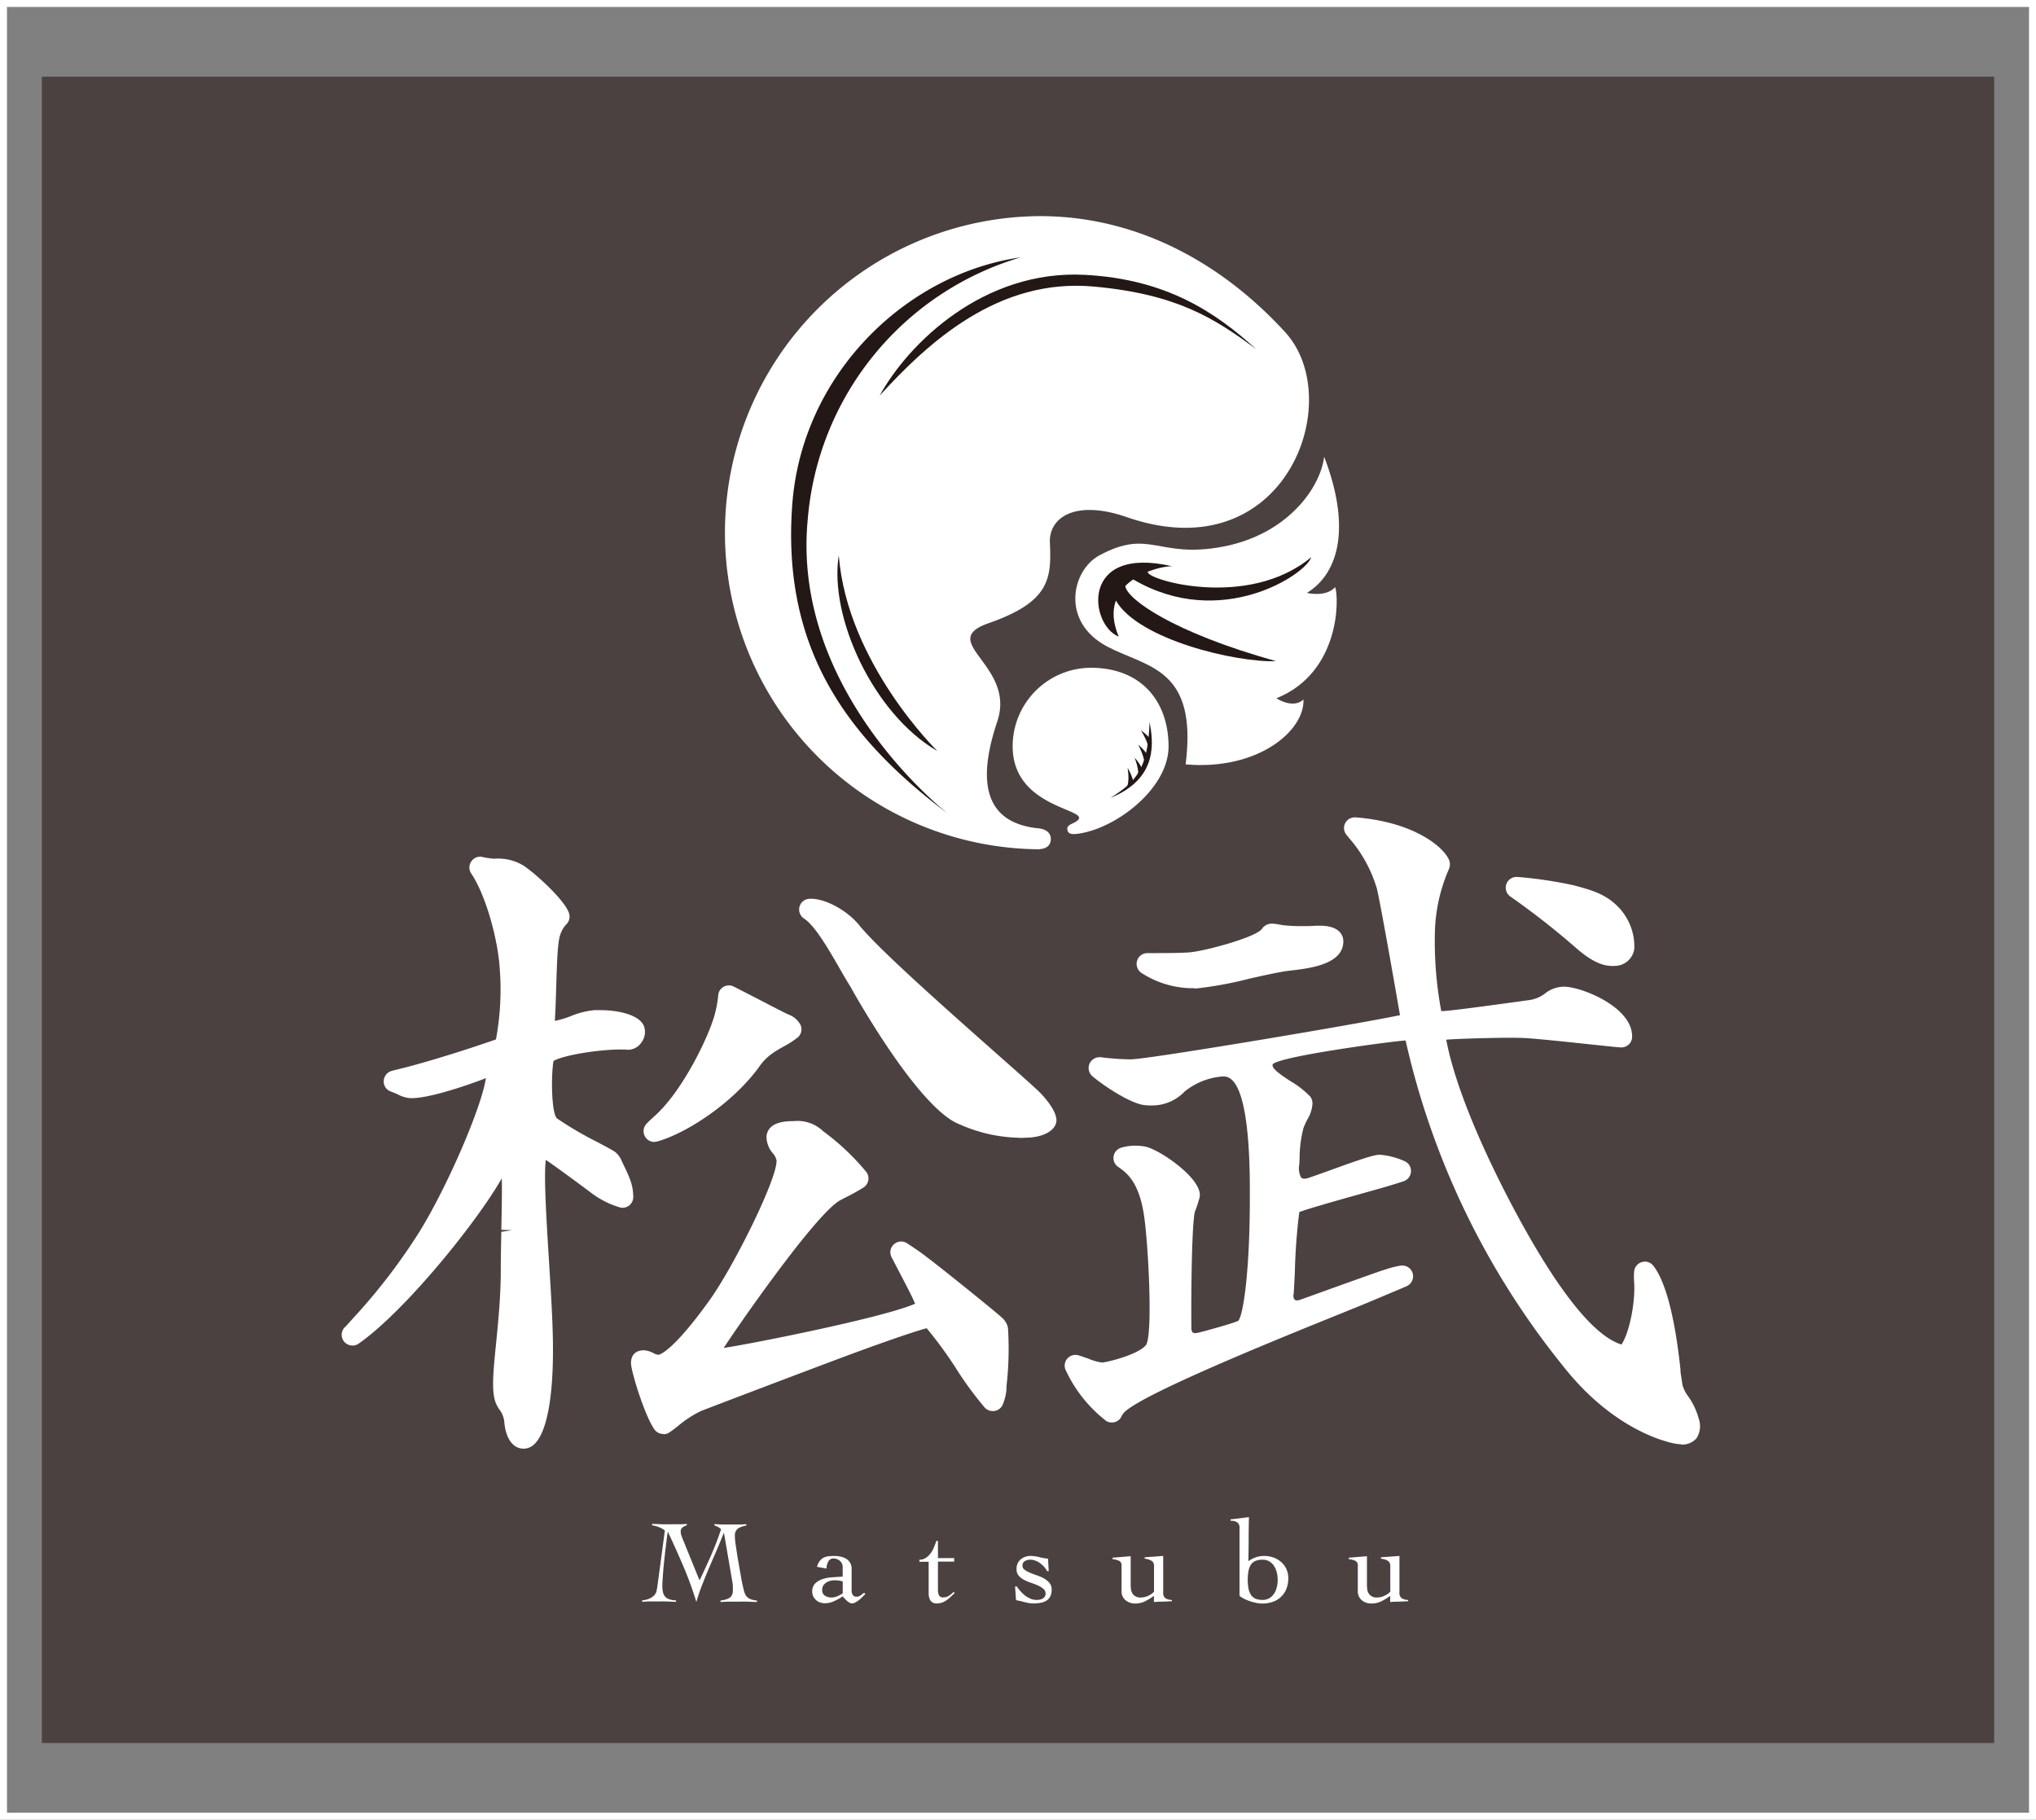 <svg id="logo3" xmlns="http://www.w3.org/2000/svg" width="292" height="261" viewBox="0 0 292 261">
  <rect x="0" y="0" width="292" height="261" fill="#808080" stroke="none"/>
  <g id="長方形_45" data-name="長方形 45" fill="none" stroke="#fff" stroke-width="1">
    <rect width="292" height="261" stroke="none"/>
    <rect x="0.5" y="0.5" width="291" height="260" fill="none"/>
  </g>
  <rect id="長方形_46" data-name="長方形 46" width="280" height="239" transform="translate(6 11)" fill="#1d0b0b" opacity="0.534"/>
  <g id="レイヤー_1" data-name="レイヤー 1" transform="translate(49.001 31)">
    <g id="グループ_45" data-name="グループ 45" transform="translate(-0.001)">
      <g id="グループ_43" data-name="グループ 43" transform="translate(43.097 186.607)">
        <path id="パス_102" data-name="パス 102" d="M32.691,97.359l1.234.058h2.294a10.125,10.125,0,0,0,1.079-.058v.212a3.121,3.121,0,0,0-1.176.4,1.237,1.237,0,0,0-.463,1.1,10.028,10.028,0,0,0,.135,1.388c.1.636.193,1.349.328,2.1s.27,1.523.4,2.274.27,1.407.4,1.927a3.634,3.634,0,0,0,.193.6,1.181,1.181,0,0,0,.289.443,1.719,1.719,0,0,0,.52.328,4.054,4.054,0,0,0,.906.193v.212l-1.349-.058c-.443-.019-.906,0-1.349,0H34.869q-.607,0-1.272.058v-.212c.231-.039.463-.077.675-.135a2.588,2.588,0,0,0,.578-.231,1.036,1.036,0,0,0,.385-.424,1.468,1.468,0,0,0,.135-.713v-.54a4.377,4.377,0,0,0-.1-.79L34.1,98.65h-.039c-.328.809-.655,1.619-1,2.428-.347.79-.694,1.6-1.041,2.409s-.675,1.619-1,2.448-.617,1.658-.867,2.525h-.039a50.819,50.819,0,0,0-1.85-5.069c-.694-1.619-1.426-3.257-2.2-4.9h-.039c-.1.617-.173,1.311-.27,2.082-.1.752-.173,1.5-.251,2.216s-.135,1.368-.173,1.966-.077,1.041-.077,1.33a4.757,4.757,0,0,0,.077.964,1.664,1.664,0,0,0,.289.675,1.493,1.493,0,0,0,.6.4,3.243,3.243,0,0,0,1,.173v.212l-1.388-.058c-.443-.019-.925,0-1.388,0H23.4a9.422,9.422,0,0,0-1.041.058v-.212a4.643,4.643,0,0,0,.713-.135,2.384,2.384,0,0,0,.636-.289,1.7,1.7,0,0,0,.482-.424,1.3,1.3,0,0,0,.251-.578c.077-.4.135-.809.193-1.253s.116-.867.173-1.291l.809-6.052a3.252,3.252,0,0,0-.848-.482,4.671,4.671,0,0,0-.983-.27V97.32l1.446.058c.482.019.964,0,1.446,0h1.041a9.418,9.418,0,0,0,1.041-.058v.212a1.9,1.9,0,0,0-.6.289.722.722,0,0,0-.27.617,1.791,1.791,0,0,0,.1.559c.058.173.135.366.212.559l2.39,5.878c.578-1.195,1.118-2.409,1.658-3.6.52-1.214,1-2.448,1.426-3.72a1.114,1.114,0,0,0-.443-.347c-.173-.1-.347-.154-.52-.231V97.32Z" transform="translate(-22.36 -96.356)" fill="#fff"/>
        <path id="パス_103" data-name="パス 103" d="M35.7,101.29a2.307,2.307,0,0,1,.385-.848,1.659,1.659,0,0,1,.559-.482,2.165,2.165,0,0,1,.732-.212c.27-.019.559-.039.867-.039a4.269,4.269,0,0,1,.867.1,2.6,2.6,0,0,1,.79.308,1.627,1.627,0,0,1,.771,1.465v3.142a1.02,1.02,0,0,0,.173.578.577.577,0,0,0,.52.251.926.926,0,0,0,.6-.193c.173-.135.347-.251.5-.385l.173.193-.4.4a5.252,5.252,0,0,1-.482.443,4.069,4.069,0,0,1-.52.347,1.079,1.079,0,0,1-.52.154.734.734,0,0,1-.366-.116,2.225,2.225,0,0,1-.366-.27,2.632,2.632,0,0,1-.328-.328c-.1-.116-.193-.212-.27-.289a7.323,7.323,0,0,1-1.214.675,3.107,3.107,0,0,1-1.33.308,2.183,2.183,0,0,1-.694-.116,1.452,1.452,0,0,1-.578-.347,1.73,1.73,0,0,1-.4-.52,1.663,1.663,0,0,1-.154-.694A1.639,1.639,0,0,1,35.4,103.7a2.635,2.635,0,0,1,1-.636,5.051,5.051,0,0,1,1.407-.289c.52-.039,1.06-.077,1.58-.1v-1.291a1.206,1.206,0,0,0-.385-.964,1.425,1.425,0,0,0-.983-.347.794.794,0,0,0-.694.443,1.937,1.937,0,0,0-.251,1l-1.388-.251Zm3.681,2.062a4.493,4.493,0,0,0-1.137-.154,2.394,2.394,0,0,0-.636.077,1.948,1.948,0,0,0-.578.251,1.481,1.481,0,0,0-.424.424,1.115,1.115,0,0,0-.154.636.906.906,0,0,0,.4.829,1.755,1.755,0,0,0,.887.251,2.19,2.19,0,0,0,1-.231,5.33,5.33,0,0,0,.655-.366v-1.715Z" transform="translate(-10.629 -94.14)" fill="#fff"/>
        <path id="パス_104" data-name="パス 104" d="M43.009,101.558v-.27a1.59,1.59,0,0,0,.925-.27,2.649,2.649,0,0,0,.675-.636,4.188,4.188,0,0,0,.482-.867c.135-.328.251-.617.347-.925h.231v2.467H48v.5H45.668v3.951a2.985,2.985,0,0,0,.019.424,2.254,2.254,0,0,0,.1.385.5.5,0,0,0,.212.27.633.633,0,0,0,.4.1,1.466,1.466,0,0,0,.848-.231,3.58,3.58,0,0,0,.675-.559l.154.173c-.193.173-.385.347-.559.52a4.79,4.79,0,0,1-.578.482,2.928,2.928,0,0,1-.636.347,2.365,2.365,0,0,1-.752.135,1.052,1.052,0,0,1-.964-.424,1.96,1.96,0,0,1-.251-1.021v-4.529H42.97Z" transform="translate(-3.247 -95.179)" fill="#fff"/>
        <path id="パス_105" data-name="パス 105" d="M50.129,104.085h.231a5.646,5.646,0,0,0,.54.694,4.963,4.963,0,0,0,.655.617,3.816,3.816,0,0,0,.771.443,2.178,2.178,0,0,0,.867.173,1.726,1.726,0,0,0,.443-.039,1.125,1.125,0,0,0,.424-.154.846.846,0,0,0,.308-.27.733.733,0,0,0,.116-.424.843.843,0,0,0-.308-.694,3.3,3.3,0,0,0-.771-.482,9.913,9.913,0,0,0-1-.385,6.024,6.024,0,0,1-1-.424,2.665,2.665,0,0,1-.771-.6,1.311,1.311,0,0,1-.308-.925,1.736,1.736,0,0,1,.578-1.407,2.145,2.145,0,0,1,1.426-.5,4.572,4.572,0,0,1,1.253.173,6.543,6.543,0,0,0,1.253.212l.1,1.792H54.7a3.2,3.2,0,0,0-.424-.617,3.715,3.715,0,0,0-.578-.52,2.851,2.851,0,0,0-.675-.366,1.9,1.9,0,0,0-.732-.135,1.479,1.479,0,0,0-.771.193.706.706,0,0,0-.347.675.682.682,0,0,0,.308.578,4.07,4.07,0,0,0,.771.424c.308.135.636.251,1.021.385a6.03,6.03,0,0,1,1,.443,2.778,2.778,0,0,1,.771.636,1.394,1.394,0,0,1,.308.944,2.076,2.076,0,0,1-.193.983,1.477,1.477,0,0,1-.54.6,2.056,2.056,0,0,1-.79.308,5.1,5.1,0,0,1-.964.1,3.552,3.552,0,0,1-.79-.058c-.251-.039-.482-.1-.713-.154-.212-.058-.424-.116-.617-.154s-.366-.077-.5-.1l-.135-1.966Z" transform="translate(3.374 -94.14)" fill="#fff"/>
        <path id="パス_106" data-name="パス 106" d="M60,104.181a1.485,1.485,0,0,0,.366,1.1,1.373,1.373,0,0,0,1.079.385,2.418,2.418,0,0,0,1.079-.27,2.451,2.451,0,0,0,.79-.559v-3.585a1.314,1.314,0,0,0-.039-.4.548.548,0,0,0-.173-.328,1.326,1.326,0,0,0-.4-.251,2.724,2.724,0,0,0-.732-.173V99.9l2.66-.193v5.223a.949.949,0,0,0,.328.848,2.027,2.027,0,0,0,.925.251v.173l-1.291.058c-.443,0-.867.019-1.291.058v-.887a8.416,8.416,0,0,1-1.253.771,3.23,3.23,0,0,1-1.426.328,2.152,2.152,0,0,1-1.388-.463,1.685,1.685,0,0,1-.578-1.407v-3.527a.744.744,0,0,0-.289-.694,2.668,2.668,0,0,0-1-.27v-.212l2.6-.212V104.2Z" transform="translate(10.098 -94.14)" fill="#fff"/>
        <path id="パス_107" data-name="パス 107" d="M66.13,97.148l2.66-.328c-.019,1.06-.039,2.12-.039,3.161s-.019,2.1-.039,3.161a3.692,3.692,0,0,1,1.021-.54,3.489,3.489,0,0,1,1.214-.212,4.032,4.032,0,0,1,1.388.231,3.468,3.468,0,0,1,1.1.655,2.932,2.932,0,0,1,.732,1,3.093,3.093,0,0,1,.27,1.291,4.055,4.055,0,0,1-.289,1.58,3.177,3.177,0,0,1-.79,1.137,3.121,3.121,0,0,1-1.176.694,4.455,4.455,0,0,1-1.446.231,4.185,4.185,0,0,1-1.1-.135,6.808,6.808,0,0,1-1-.308,4.122,4.122,0,0,1-.771-.366,1.922,1.922,0,0,1-.424-.289V98.381a.894.894,0,0,0-.328-.809,1.653,1.653,0,0,0-.964-.231v-.212Zm6.784,8.654a4.3,4.3,0,0,0-.154-1.156,3.029,3.029,0,0,0-.424-.906,1.991,1.991,0,0,0-.675-.6,1.725,1.725,0,0,0-.887-.212,2.791,2.791,0,0,0-.944.135,1.516,1.516,0,0,0-.675.463,2.369,2.369,0,0,0-.4.887,7.2,7.2,0,0,0,0,2.775,2.522,2.522,0,0,0,.4.887,1.554,1.554,0,0,0,.675.482,2.867,2.867,0,0,0,.944.135,1.941,1.941,0,0,0,.887-.212,2.015,2.015,0,0,0,.675-.6,2.624,2.624,0,0,0,.424-.906,4.3,4.3,0,0,0,.154-1.156Z" transform="translate(18.231 -96.82)" fill="#fff"/>
        <path id="パス_108" data-name="パス 108" d="M77.58,104.181a1.485,1.485,0,0,0,.366,1.1,1.373,1.373,0,0,0,1.079.385,2.417,2.417,0,0,0,1.079-.27,2.451,2.451,0,0,0,.79-.559v-3.585a1.314,1.314,0,0,0-.039-.4.548.548,0,0,0-.173-.328,1.327,1.327,0,0,0-.4-.251,2.724,2.724,0,0,0-.732-.173V99.9l2.66-.193v5.223a.949.949,0,0,0,.328.848,2.027,2.027,0,0,0,.925.251v.173l-1.291.058c-.443,0-.867.019-1.291.058v-.887a8.415,8.415,0,0,1-1.253.771,3.23,3.23,0,0,1-1.426.328,2.152,2.152,0,0,1-1.388-.463,1.685,1.685,0,0,1-.578-1.407v-3.527a.744.744,0,0,0-.289-.694,2.668,2.668,0,0,0-1-.27v-.212l2.6-.212V104.2Z" transform="translate(26.401 -94.14)" fill="#fff"/>
      </g>
      <g id="グループ_44" data-name="グループ 44" transform="translate(54.757)">
        <path id="パス_109" data-name="パス 109" d="M73.819,90.817A45.409,45.409,0,0,1,73.819,0C88,0,100.127,6.958,108.993,16.672c8.885,9.752,0,34.384-22.743,26.5-7.4-2.563-11.179.058-11.025,3.662.251,5.223-.058,8.5-8.769,11.545-7.613,2.66,3.932,6.013,1.234,14.07C65.377,79.369,64.7,86.9,73.568,87.811c0,0,1.792.077,1.792,1.523s-1.542,1.446-1.542,1.446Z" transform="translate(-28.41)" fill="#fff"/>
        <path id="パス_110" data-name="パス 110" d="M66.354,3.07C49.895,5.421,34.977,19.877,33.608,38.533c-1.523,20.6,7.748,33.4,22.377,44.368,0,0-22.531-17.327-20.16-42.209A42.836,42.836,0,0,1,66.354,3.07Z" transform="translate(-23.74 2.847)" fill="#231815"/>
        <path id="パス_111" data-name="パス 111" d="M94.015,15.027C88.233,9.8,81.237,5.005,69.442,4.388,55.025,3.637,44.232,14.1,40.03,21.715c7.093-7.767,17.076-16.884,30.684-15.65,11.93,1.079,17.308,4.529,23.3,8.962Z" transform="translate(-17.634 4.034)" fill="#231815"/>
        <path id="パス_112" data-name="パス 112" d="M37.083,25.25c-1.407,8.866,4.992,22.762,14.147,28.062C51.23,53.312,38.317,40.727,37.083,25.25Z" transform="translate(-20.547 23.416)" fill="#231815"/>
        <path id="パス_113" data-name="パス 113" d="M58.468,55.967c4.645-2.178-8.538-1.407-8.538-11.082A11.269,11.269,0,0,1,61.109,33.61c7.536,0,11.179,5.108,11.179,11.275s-7.825,12.007-13.28,12.566c-.636.058-1.041-.058-1.176-.4-.251-.655.251-.906.617-1.079Z" transform="translate(-8.453 31.169)" fill="#fff"/>
        <path id="パス_114" data-name="パス 114" d="M70.412,62.037c10.35.906,17.1-4.818,16.9-9.309-1.5,1.426-3.874-.173-3.874-.173,9.136-3.681,9-14.32,8.423-15.939-1.349,1.5-4.047.829-4.047.829,4.722-2.93,6.264-9.656,2.467-19.543-.52,4.414-5.223,11.159-14.552,12.913S65.3,28.115,58,32.085c-3.893,2.12-5.589,9.5,1.195,13.067,5.8,3.026,12.971,3.045,11.217,16.9Z" transform="translate(-4.13 16.6)" fill="#fff"/>
        <path id="パス_115" data-name="パス 115" d="M62.819,37.64c.443,2.563,1.465,8.037-5.609,10.89C60.872,46.236,62.587,44.405,62.819,37.64Z" transform="translate(-1.702 34.906)" fill="#231815"/>
        <path id="パス_116" data-name="パス 116" d="M60.973,39.677a6.918,6.918,0,0,0-1.5-1.407s1.407,2.139,1.06,3.257Z" transform="translate(0.394 35.49)" fill="#231815"/>
        <path id="パス_117" data-name="パス 117" d="M60.658,40.863A6.773,6.773,0,0,0,59.27,39.34s1.234,2.236.829,3.315l.578-1.812Z" transform="translate(0.208 36.482)" fill="#231815"/>
        <path id="パス_118" data-name="パス 118" d="M60.156,42A6.9,6.9,0,0,0,59,40.3s.906,2.139.347,3.161L60.176,42Z" transform="translate(-0.042 37.373)" fill="#231815"/>
        <path id="パス_119" data-name="パス 119" d="M59.447,42.949a7.058,7.058,0,0,0-.809-1.889s.443,2.274-.328,3.161l1.137-1.272Z" transform="translate(-0.682 38.077)" fill="#231815"/>
        <path id="パス_120" data-name="パス 120" d="M66.923,26.314c-1.85-.116-11.044,2.12-7.69,10.08C55.05,34.755,53.6,23.211,66.923,26.314Z" transform="translate(-2.549 23.913)" fill="#231815"/>
        <path id="パス_121" data-name="パス 121" d="M61.539,27.481c-.4,1.079,14.32,5.493,23.437-2.1-.732,2.448-12.952,10.562-25.518,3.2L58.32,27.269l3.238.212Z" transform="translate(-0.673 23.536)" fill="#231815"/>
        <path id="パス_122" data-name="パス 122" d="M59.339,27.53c.231,1.85,6.746,6.611,21.625,10.774-5.724.212-19.736-3.084-22.974-8.692L57.2,27.53h2.139Z" transform="translate(-1.711 25.53)" fill="#231815"/>
      </g>
      <path id="パス_123" data-name="パス 123" d="M26.039,135.287c-1.446,0-2.467-1.407-2.7-3.662a3.472,3.472,0,0,0-.732-1.966,4.368,4.368,0,0,1-.732-1.715c-.347-1.735-.058-4.471.289-7.921.308-3.122.655-6.63.655-10.311,0-1.407.039-3.45.077-5.512l1.542-.251L22.9,103.91c.058-2.987.116-6.071.058-7.382-3.411,6.052-13.761,18.965-20.526,23.707a1.5,1.5,0,0,1-.887.27,1.571,1.571,0,0,1-1.176-.54,1.542,1.542,0,0,1,.077-2.082,8.483,8.483,0,0,0,.6-.636l.54-.6a85.2,85.2,0,0,0,9.6-12.509c4.009-6.514,8.885-17.809,9.5-21.991-1.523.617-7.767,2.872-10.62,2.872a2.637,2.637,0,0,1-.559-.039A4.609,4.609,0,0,1,8.076,84.5c-.27-.135-.6-.27-1-.424a1.5,1.5,0,0,1-1.041-1.523A1.563,1.563,0,0,1,7.19,81.109c.6-.154,2.294-.578,2.294-.578,3.546-.944,8.288-2.409,12.643-3.932a39.077,39.077,0,0,0,.54-10.215C22.416,62.375,20.72,55.957,18.58,52.8a1.544,1.544,0,0,1,0-1.715,1.526,1.526,0,0,1,1.291-.694.849.849,0,0,1,.308.039,12.1,12.1,0,0,0,1.677.251A7.066,7.066,0,0,1,26.136,51.7c1.735,1.176,6.11,5.127,6.514,6.958a1.571,1.571,0,0,1-.52,1.523,4.177,4.177,0,0,0-.79,1.426c-.366,1.156-.443,3.469-.559,7.131-.058,1.773-.1,3.546-.212,5.2a13.2,13.2,0,0,0,2.274-.675,11.935,11.935,0,0,1,3.45-.867h.771c2.448,0,5.57.6,6.283,2.274a2.49,2.49,0,0,1-.308,2.294,2.351,2.351,0,0,1-1.966,1.118c-.463-.039-.79-.039-1.137-.039-2.852,0-7.806.732-9.483,1.6-.1.039-.135.443-.154.617-.289,2.872-.1,6.958.559,7.652a49.84,49.84,0,0,0,5.9,3.45l.212.116c.983.52,1.792.964,2.159,1.195a1.059,1.059,0,0,1,.173.135A3.168,3.168,0,0,1,40.147,94c1.214,2.525,1.619,3.354,1.677,5.146a1.6,1.6,0,0,1-.52,1.214,1.568,1.568,0,0,1-1.021.385,1.186,1.186,0,0,1-.251-.019,12.758,12.758,0,0,1-4.394-2.236c-1.5-1.118-5.782-4.279-6.36-4.606-.308,2.371.1,8.75.482,14.918.212,3.373.424,6.881.5,9.54.27,8.48-.636,14.224-2.506,16.19a2.281,2.281,0,0,1-1.7.771Zm166.023-.636a2.731,2.731,0,0,1-.578-.039c-.077,0-8.442-1.156-16.305-11.159a114.105,114.105,0,0,1-22.589-46.7c-.559,0-5.223.578-9.868,1.311-5.609.887-8.712,1.6-9.213,2.1h0c.019,0,0,.058,0,.116-.039.578,1.234,1.426,2.583,2.313a12.808,12.808,0,0,1,2.814,2.2,1.629,1.629,0,0,1,.328.983,4.962,4.962,0,0,1-.732,2.294,10.373,10.373,0,0,0-.559,1.234,17.56,17.56,0,0,0-.559,4.356l-.039.848a2.91,2.91,0,0,0,.251,1.889.587.587,0,0,0,.463.173h.193c.347-.058,1.7-.559,3.277-1.118,4.664-1.7,6.5-2.294,7.3-2.313a10.535,10.535,0,0,1,3.623.925,1.522,1.522,0,0,1,.906,1.484,1.561,1.561,0,0,1-1.041,1.388c-1.079.366-2.891.906-5.262,1.561l-1.85.52c-2.467.694-7.035,1.985-7.864,2.351a83.547,83.547,0,0,0-.636,8.615c-.1,1.966-.135,2.814-.173,3.122a.954.954,0,0,0,.1.771.492.492,0,0,0,.4.154,1.526,1.526,0,0,0,.463-.1l1.291-.463c6.881-2.486,10.157-3.643,10.6-3.778l.424-.135a14.2,14.2,0,0,1,2.12-.52h.193a1.527,1.527,0,0,1,1.484,1.137,1.557,1.557,0,0,1-.887,1.831l-.675.289c-1.87.79-5.744,2.428-6.784,2.833l-1.561.636c-8.982,3.623-30.028,12.123-31.647,14.552a2.168,2.168,0,0,0-.231.4,1.508,1.508,0,0,1-.944.771,1.58,1.58,0,0,1-1.214-.154,19.568,19.568,0,0,1-5.878-7.42,1.541,1.541,0,0,1,.328-1.58,1.563,1.563,0,0,1,1.118-.482,1.606,1.606,0,0,1,.424.058c.463.135,1,.328,1.446.482a7.664,7.664,0,0,0,1.966.559c1.021-.116,5.32-1.195,6.322-2.563.964-1.715.289-14.59-.328-18.6-.732-4.838-2.525-6.09-3.72-6.919a1.543,1.543,0,0,1-.636-1.5,1.572,1.572,0,0,1,1.079-1.234,7.018,7.018,0,0,1,2.062-.289,6.829,6.829,0,0,1,1.407.135c1.908.347,7.825,4.337,7.825,6.919a1.459,1.459,0,0,1-.019.289,16.157,16.157,0,0,1-.675,2.082c-.443,1.33-.578,11.429-.52,16.71,0,.752.385.752.52.752a4.007,4.007,0,0,0,.443-.058c.6-.135,5.069-1.349,5.763-1.715.752-.867,1.658-7.363,1.658-17.578V99c.058-10.562-1.079-16.46-3.334-17.038a1.94,1.94,0,0,0-.52-.058,9.851,9.851,0,0,0-5.512,2.178,6.409,6.409,0,0,1-4.78,1.985,6.975,6.975,0,0,1-.887-.039c-2-.173-5.917-2.756-7.555-4.163a1.543,1.543,0,0,1-.4-1.792,1.56,1.56,0,0,1,1.407-.925h.173a37.539,37.539,0,0,0,4.086.308,5.428,5.428,0,0,0,.809-.039c4.125-.347,32.476-5.108,38.046-6.3-.019-.154-2.737-15.824-3.315-18.156a19.325,19.325,0,0,0-3.951-7.208l-.424-.52a1.523,1.523,0,0,1-.154-1.677,1.543,1.543,0,0,1,1.368-.809h.116c8.692.694,12.817,4.471,13.434,6.206a1.652,1.652,0,0,1-.058,1.214,24.06,24.06,0,0,0-2,8.731,54.272,54.272,0,0,0,.906,11.641h0c1.118,0,6.977-.809,10.485-1.291l2.236-.308a4.826,4.826,0,0,0,2.178-.944,4.4,4.4,0,0,1,2.737-.964c2.525.039,9.733,2.91,9.733,7.112v.212a1.547,1.547,0,0,1-1.542,1.388h-.116c-.848-.058-2.506-.251-4.414-.443-3.411-.366-7.613-.809-9.367-.906-.52-.019-1.214-.039-2.024-.039-2.7,0-8.461.173-9.193.289,1.831,9.695,9.078,23.591,13.087,30.279,4.741,7.9,8.789,12.431,12.046,13.434,1.021-1.484,2.024-5.744,1.812-9.02a8.658,8.658,0,0,1,0-1.426,1.553,1.553,0,0,1,1.079-1.368,1.935,1.935,0,0,1,.463-.077,1.524,1.524,0,0,1,1.214.6c1.234,1.561,2.891,5.416,3.893,14.9v.251c0,.116.289,1.947.289,1.947a4.849,4.849,0,0,0,.809,1.619,10.007,10.007,0,0,1,1.523,3.219,3.243,3.243,0,0,1-.328,2.814,2.753,2.753,0,0,1-2.255.887Zm-145.94-1.465a1.526,1.526,0,0,1-1.253-.636c-1.33-1.831-3.238-7.9-3.373-9.425a2.465,2.465,0,0,1,.116-.867,1.5,1.5,0,0,1,1.137-1,1.977,1.977,0,0,1,.5-.077,3.293,3.293,0,0,1,1.446.4,1.98,1.98,0,0,0,.713.251c.077,0,1.87-.193,7.324-7.787,3.508-4.876,9.772-17.52,9.637-20.1a2.238,2.238,0,0,0-.52-1,3.736,3.736,0,0,1-.925-2.39c.173-2.236,2.968-2.236,3.893-2.236a5.285,5.285,0,0,1,4.24,1.446A34.305,34.305,0,0,1,75.3,95.68a1.559,1.559,0,0,1-.4,2.12,30.206,30.206,0,0,1-2.7,1.5l-.655.347c-3.431,1.754-14.956,18.406-16.749,21.2,3.315-.463,22.8-4.3,27.446-6.341-.4-.983-1.426-2.93-2.409-4.818l-.964-1.85a1.527,1.527,0,0,1,.328-1.85,1.549,1.549,0,0,1,1.889-.154c.925.6,2.448,1.638,2.872,2.024.944.636,9.849,7.806,10.658,8.577a2.671,2.671,0,0,1,.944,1.523,47,47,0,0,1-.212,8.384v.366a6.933,6.933,0,0,1-.578,2.351,1.536,1.536,0,0,1-1.137.829c-.077,0-.154.019-.251.019a1.6,1.6,0,0,1-1.1-.443,49.716,49.716,0,0,1-4.182-5.7,59.128,59.128,0,0,0-4.2-5.744c-2.274.6-8.23,2.756-10,3.411-3.45,1.253-20.738,7.825-22.357,8.461a15.589,15.589,0,0,0-3.334,2.178c-.366.289-.809.617-1.156.867a1.521,1.521,0,0,1-.887.289ZM44.85,91.305a1.548,1.548,0,0,1-1.118-2.621c.231-.251.578-.578,1.022-.983,4.105-3.546,8.114-11.873,8.847-15.053a16.319,16.319,0,0,0,.4-2.313,1.529,1.529,0,0,1,2.236-1.311c1.311.655,3.277,1.677,4.626,2.371,1.7.887,2.91,1.5,3.18,1.619a3.133,3.133,0,0,1,1.792,1.561,1.548,1.548,0,0,1-.4,1.715,13.708,13.708,0,0,1-2.2,1.407c-.54.308-1.041.6-1.388.848a7.773,7.773,0,0,0-2.043,2.082c-3.778,5.146-10.35,9.425-14.513,10.6a1.605,1.605,0,0,1-.424.058Zm52.4-.6A21.936,21.936,0,0,1,88.678,88.8c-5.917-2.178-15.284-18.984-15.669-19.7-.347-.54-.829-1.368-1.368-2.294-2.043-3.585-3.855-6.592-5.32-7.536a1.563,1.563,0,0,1-.675-1.638,1.538,1.538,0,0,1,1.311-1.195c.058,0,.251-.019.308-.019,2.178,0,5.242,1.677,6.977,3.816C77.095,63.744,86.867,72.378,94,78.7c3.6,3.18,5.84,5.165,6.38,5.763.848.925,2.274,2.66,2.12,3.932a1.515,1.515,0,0,1-.154.5c-.5,1.021-1.966,1.7-3.913,1.792-.366,0-.752.039-1.195.039Zm25.114-21.452a13.625,13.625,0,0,1-7.671-2.2,1.564,1.564,0,0,1-.617-1.735,1.532,1.532,0,0,1,1.484-1.1c2.043,0,4.568,0,5.917-.1,2.178-.135,9.6-2.159,10.485-3.354a1.711,1.711,0,0,1,1.5-.771,5.267,5.267,0,0,1,.944.116c.251.039.424.077.578.1a23.131,23.131,0,0,0,2.795.135c.617,0,1.291,0,1.966-.058h.559c3.122,0,3.354,1.715,3.354,2.236,0,3.334-4.857,3.893-7.767,4.221-1.195.135-3.392.617-5.7,1.137a54.121,54.121,0,0,1-7.806,1.426Zm59.787-3.2c-1.523,0-3.2-.867-5.281-2.718a111.483,111.483,0,0,0-9.251-7.228,1.543,1.543,0,0,1,.867-2.814h.135a60.328,60.328,0,0,1,8.056,1.195c2.679.713,4.8,1.291,6.688,3.411a8.152,8.152,0,0,1,2.024,5.686,2.835,2.835,0,0,1-2.833,2.467c-.135,0-.27.019-.424.019Z" transform="translate(0.001 41.49)" fill="#fff"/>
    </g>
  </g>
</svg>

